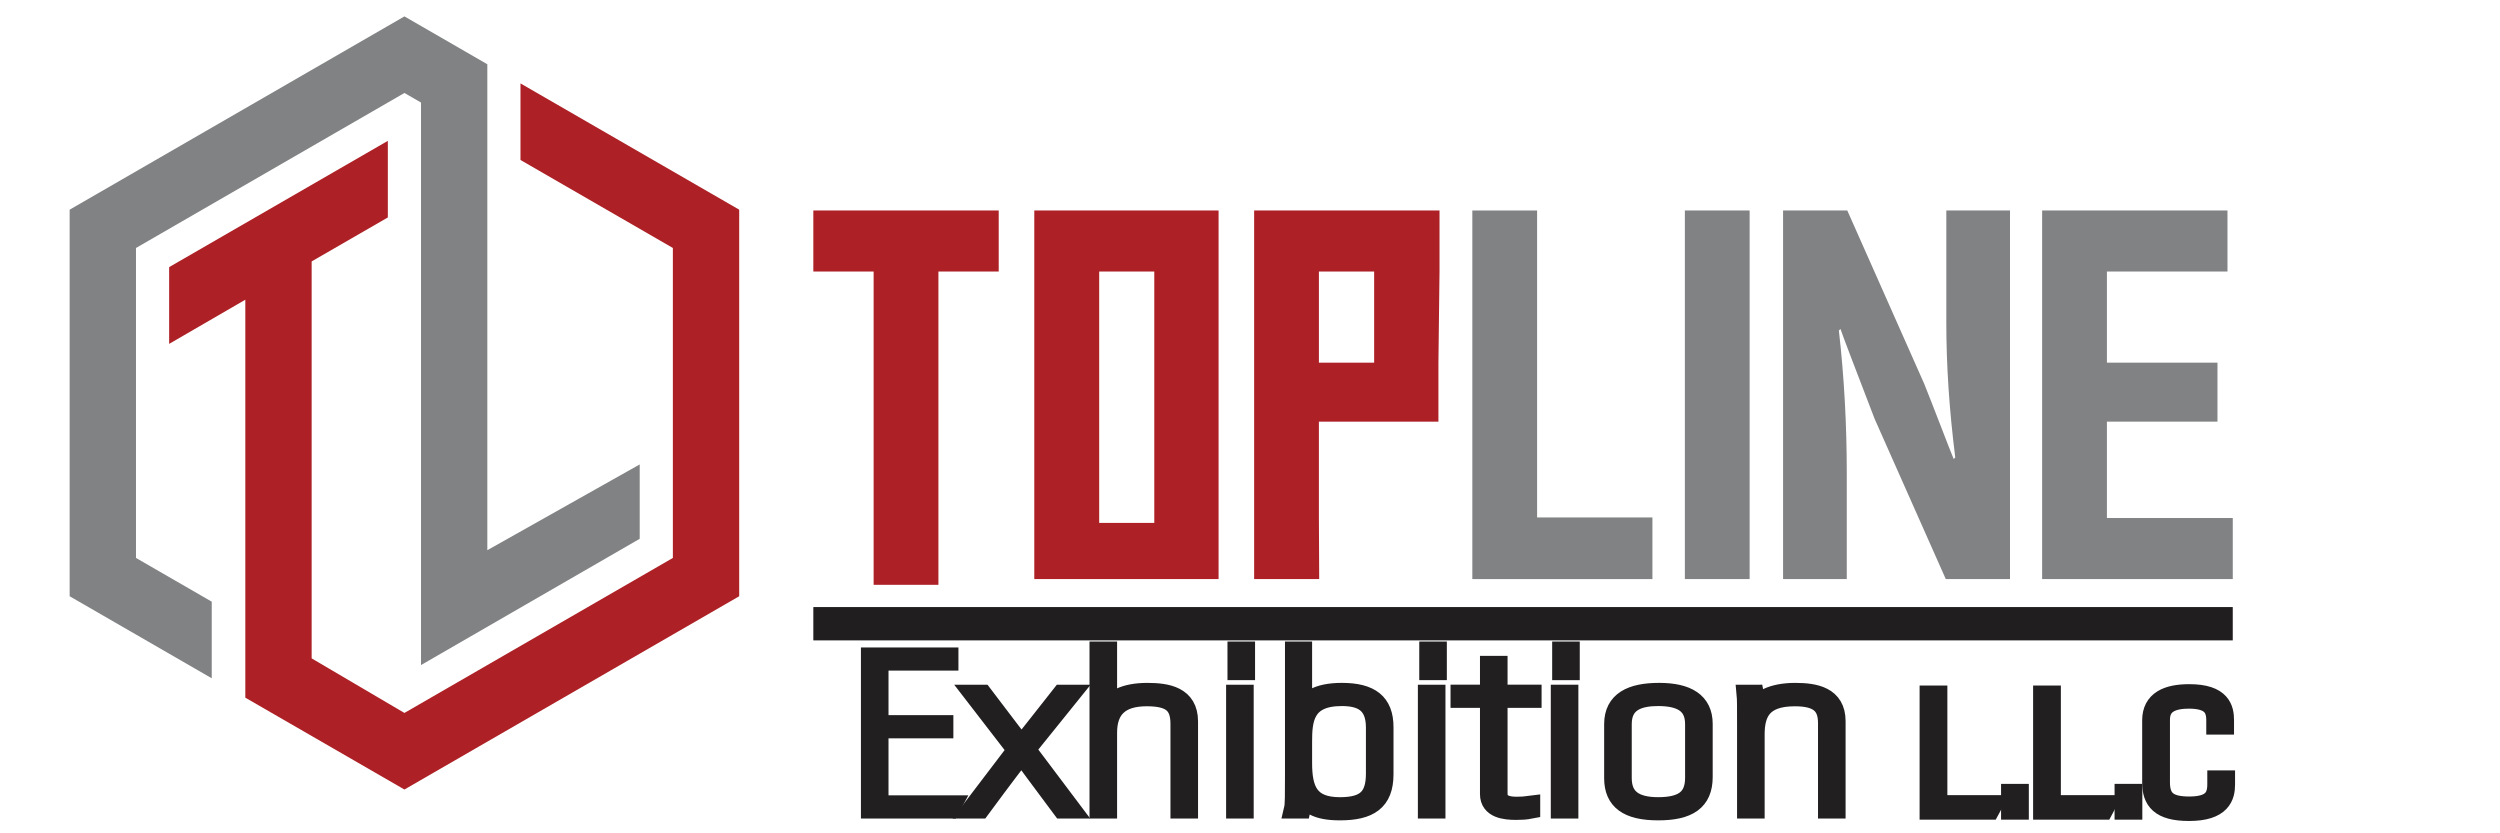 <?xml version="1.0" encoding="UTF-8" standalone="no"?>
<!-- Created with Inkscape (http://www.inkscape.org/) -->

<svg
   version="1.1"
   id="svg2"
   width="200"
   height="66.667"
   viewBox="0 0 200 66.667"
   sodipodi:docname="logo.ai"
   xmlns:inkscape="http://www.inkscape.org/namespaces/inkscape"
   xmlns:sodipodi="http://sodipodi.sourceforge.net/DTD/sodipodi-0.dtd"
   xmlns="http://www.w3.org/2000/svg"
   xmlns:svg="http://www.w3.org/2000/svg">
  <defs
     id="defs6">
    <clipPath
       clipPathUnits="userSpaceOnUse"
       id="clipPath20">
      <path
         d="M 0,50 H 150 V 0 H 0 Z"
         id="path18" />
    </clipPath>
  </defs>
  <sodipodi:namedview
     id="namedview4"
     pagecolor="#ffffff"
     bordercolor="#000000"
     borderopacity="0.25"
     inkscape:showpageshadow="2"
     inkscape:pageopacity="0.0"
     inkscape:pagecheckerboard="0"
     inkscape:deskcolor="#d1d1d1" />
  <g
     id="g8"
     inkscape:groupmode="layer"
     inkscape:label="logo"
     transform="matrix(1.333,0,0,-1.333,0,66.667)">
    <g
       id="g10"
       transform="translate(126.446,18.924)">
      <path
         d="M 0,0 H 7.554 V -3.664 H -3.887 V 18.457 H 7.236 V 14.793 H 0 V 9.324 H 6.636 V 5.784 L 0,5.784 Z"
         style="fill:#808283;fill-opacity:1;fill-rule:evenodd;stroke:none"
         id="path12" />
    </g>
    <g
       id="g14">
      <g
         id="g16"
         clip-path="url(#clipPath20)">
        <g
           id="g22"
           transform="translate(116.808,37.381)">
          <path
             d="m 0,0 h 3.823 v -22.121 h -3.855 l -4.267,9.607 c -1.244,3.222 -1.927,5.027 -2.053,5.402 l -0.096,-0.093 c 0.317,-2.78 0.474,-5.638 0.474,-8.564 v -6.352 H -9.797 V 0 h 3.854 l 4.615,-10.398 c 0.212,-0.524 0.521,-1.32 0.934,-2.384 0.41,-1.066 0.688,-1.775 0.836,-2.135 l 0.095,0.096 C 0.18,-11.996 0,-9.302 0,-6.731 Z"
             style="fill:#808283;fill-opacity:1;fill-rule:evenodd;stroke:none"
             id="path24" />
        </g>
        <path
           d="m 101.117,37.381 h 3.887 V 15.26 h -3.887 z"
           style="fill:#808283;fill-opacity:1;fill-rule:evenodd;stroke:none"
           id="path26" />
        <g
           id="g28"
           transform="translate(92.249,18.958)">
          <path
             d="M 0,0 H 6.921 V -3.699 H -3.887 V 18.422 H 0 Z"
             style="fill:#808283;fill-opacity:1;fill-rule:evenodd;stroke:none"
             id="path30" />
        </g>
        <path
           d="m 82.469,28.248 h -3.315 v 5.469 h 3.315 z m -7.202,9.133 V 15.26 h 3.905 l -0.018,3.664 v 5.784 h 7.173 v 3.54 l 0.066,5.469 v 3.664 z"
           style="fill:#ad2126;fill-opacity:1;fill-rule:nonzero;stroke:none"
           id="path32" />
        <path
           d="m 69.275,18.631 h -3.307 v 15.086 h 3.307 z m 0.562,18.75 H 65.342 62.073 V 15.26 h 3.269 4.495 3.296 v 22.121 z"
           style="fill:#ad2126;fill-opacity:1;fill-rule:nonzero;stroke:none"
           id="path34" />
        <g
           id="g36"
           transform="translate(59.938,37.381)">
          <path
             d="m 0,0 h -3.619 -3.888 -3.619 v -3.664 h 3.619 v -18.802 h 3.888 V -3.664 H 0 Z"
             style="fill:#ad2126;fill-opacity:1;fill-rule:nonzero;stroke:none"
             id="path38" />
        </g>
        <g
           id="g40"
           transform="translate(31.237,45.007)">
          <path
             d="m 0,0 v -4.596 l 9.145,-5.28 v -18.603 l -16.111,-9.302 -5.567,3.274 v 23.824 l 4.572,2.639 v 4.597 l -13.125,-7.578 v -4.563 -0.044 l 4.572,2.651 v -23.884 l 9.548,-5.512 20.092,11.599 v 23.2 z"
             style="fill:#ad2126;fill-opacity:1;fill-rule:nonzero;stroke:none"
             id="path42" />
        </g>
        <g
           id="g44"
           transform="translate(29.247,16.993)">
          <path
             d="m 0,0 v 29.163 l -4.975,2.873 -20.092,-11.6 v -23.2 l 8.527,-4.923 v 4.597 l -4.546,2.625 V 18.138 L -4.975,27.44 -3.98,26.865 V -6.894 L 9.145,0.684 v 4.463 z"
             style="fill:#808283;fill-opacity:1;fill-rule:nonzero;stroke:none"
             id="path46" />
        </g>
        <g
           id="g48"
           transform="translate(104.845,6.378)">
          <path
             d="M 0,0 C 0,1.337 0,1.664 -0.027,1.951 H 0.442 C 0.469,1.828 0.469,1.391 0.469,1.037 0.718,1.582 1.49,2.059 2.898,2.059 4.085,2.059 5.327,1.842 5.327,0.355 V -4.896 H 4.858 v 5.142 c 0,1.132 -0.607,1.596 -1.987,1.596 -1.988,0 -2.402,-1.01 -2.402,-2.292 v -4.446 l -0.469,0 z m -7.508,0.177 v -3.232 c 0,-1.214 0.745,-1.746 2.18,-1.746 1.491,0 2.209,0.504 2.209,1.759 v 3.219 c 0,1.241 -0.856,1.678 -2.209,1.678 -1.076,0 -2.18,-0.273 -2.18,-1.678 M -2.65,0.191 V -3 c 0,-1.433 -0.883,-2.006 -2.678,-2.006 -1.821,0 -2.649,0.614 -2.649,1.937 v 3.246 c 0,1.378 1.048,1.882 2.705,1.882 1.683,0 2.622,-0.572 2.622,-1.868 m -8.446,4.351 h 0.469 V 3.41 h -0.469 z m -0.083,-2.591 h 0.469 v -6.847 h -0.469 z m -6.018,0 h 1.767 v 1.732 h 0.469 V 1.951 h 2.043 V 1.746 h -2.043 v -5.715 c 0,-0.314 0.083,-0.805 1.132,-0.805 0.276,0 0.524,0.014 0.828,0.055 V -4.91 c -0.276,-0.055 -0.552,-0.068 -0.856,-0.068 -0.662,0 -1.573,0.095 -1.573,0.954 v 5.77 h -1.767 z m -1.877,2.591 h 0.469 V 3.41 h -0.469 z m -0.082,-2.591 h 0.469 v -6.847 h -0.469 z m -3.119,-4.734 v 2.756 c 0,1.5 -0.884,1.882 -2.043,1.882 -2.291,0 -2.374,-1.46 -2.374,-2.755 v -1.242 c 0,-1.582 0.359,-2.659 2.263,-2.659 1.574,0 2.154,0.586 2.154,2.018 m -4.859,7.325 h 0.442 V 0.955 c 0.249,0.6 0.883,1.104 2.374,1.104 1.712,0 2.512,-0.613 2.512,-2.059 v -2.837 c 0,-1.61 -0.884,-2.169 -2.623,-2.169 -1.407,0 -1.931,0.396 -2.263,1.05 0,-0.518 -0.027,-0.682 -0.083,-0.94 h -0.414 c 0.055,0.231 0.055,0.9 0.055,1.936 z m -3.45,0 h 0.469 V 3.41 h -0.469 z m -0.082,-2.591 h 0.469 v -6.847 h -0.469 z m -7.73,2.591 V 1.023 c 0.277,0.6 1.05,1.036 2.402,1.036 1.187,0 2.457,-0.204 2.457,-1.718 v -5.237 h -0.469 v 5.087 c 0,1.187 -0.553,1.651 -2.015,1.651 -1.657,0 -2.375,-0.778 -2.375,-2.183 v -4.555 h -0.468 v 9.438 z m -7.48,-2.591 c 1.408,-1.869 2.015,-2.633 2.319,-3.056 h 0.028 c 0.33,0.45 1.104,1.392 2.401,3.056 h 0.497 l -2.65,-3.288 2.678,-3.559 H -41.1 c -1.381,1.854 -2.126,2.85 -2.429,3.273 h -0.028 c -0.276,-0.368 -1.021,-1.323 -2.457,-3.273 h -0.469 l 2.678,3.518 -2.568,3.329 z m -2.346,-2.033 h -3.892 v -4.61 h 4.389 l -0.11,-0.204 h -4.748 v 9.084 h 4.664 V 3.983 h -4.195 v -3.86 h 3.892 z"
             style="fill:#020202;fill-opacity:1;fill-rule:nonzero;stroke:none"
             id="path50" />
        </g>
        <g
           id="g52"
           transform="translate(56.623,6.5)">
          <path
             d="m 0,0 h -3.892 v 3.86 h 4.196 v 0.204 h -4.665 v -9.083 h 4.747 l 0.111,0.205 h -4.389 v 4.609 H 0 Z"
             style="fill:none;stroke:#211f1f;stroke-width:1.186;stroke-linecap:butt;stroke-linejoin:miter;stroke-miterlimit:10;stroke-dasharray:none;stroke-opacity:1"
             id="path54" />
        </g>
        <g
           id="g56"
           transform="translate(58.472,8.327)">
          <path
             d="M 0,0 2.567,-3.328 -0.11,-6.846 h 0.469 c 1.435,1.95 2.18,2.904 2.456,3.273 H 2.843 C 3.147,-3.996 3.892,-4.992 5.272,-6.846 H 5.769 L 3.091,-3.287 5.741,0 H 5.244 C 3.947,-1.664 3.174,-2.605 2.843,-3.055 H 2.815 C 2.512,-2.632 1.905,-1.868 0.497,0 Z"
             style="fill:none;stroke:#211f1f;stroke-width:1.186;stroke-linecap:butt;stroke-linejoin:miter;stroke-miterlimit:10;stroke-dasharray:none;stroke-opacity:1"
             id="path58" />
        </g>
        <g
           id="g60"
           transform="translate(65.98,10.919)">
          <path
             d="m 0,0 v -9.438 h 0.469 v 4.555 c 0,1.405 0.718,2.183 2.374,2.183 1.463,0 2.015,-0.465 2.015,-1.651 v -5.087 h 0.469 v 5.237 c 0,1.514 -1.27,1.718 -2.456,1.718 -1.353,0 -2.126,-0.436 -2.402,-1.036 l 0,3.519 z"
             style="fill:none;stroke:#211f1f;stroke-width:1.186;stroke-linecap:butt;stroke-linejoin:miter;stroke-miterlimit:10;stroke-dasharray:none;stroke-opacity:1"
             id="path62" />
        </g>
        <path
           d="m 74.178,1.481 h 0.469 v 6.846 h -0.469 z m 0.082,8.305 h 0.469 v 1.132 H 74.26 Z"
           style="fill:none;stroke:#211f1f;stroke-width:1.186;stroke-linecap:butt;stroke-linejoin:miter;stroke-miterlimit:10;stroke-dasharray:none;stroke-opacity:1"
           id="path64" />
        <g
           id="g66"
           transform="translate(77.711,3.418)">
          <path
             d="m 0,0 c 0,-1.037 0,-1.705 -0.055,-1.937 h 0.414 c 0.055,0.259 0.083,0.423 0.083,0.941 0.331,-0.654 0.855,-1.05 2.263,-1.05 1.739,0 2.622,0.559 2.622,2.169 v 2.836 c 0,1.446 -0.8,2.06 -2.512,2.06 -1.49,0 -2.125,-0.505 -2.373,-1.105 V 7.501 H 0 Z m 2.705,-1.842 c -1.904,0 -2.263,1.078 -2.263,2.66 v 1.241 c 0,1.296 0.083,2.755 2.373,2.755 1.16,0 2.043,-0.381 2.043,-1.882 V 0.177 c 0,-1.432 -0.58,-2.019 -2.153,-2.019 z"
             style="fill:none;stroke:#211f1f;stroke-width:1.186;stroke-linecap:butt;stroke-linejoin:miter;stroke-miterlimit:10;stroke-dasharray:none;stroke-opacity:1"
             id="path68" />
        </g>
        <path
           d="m 85.687,1.481 h 0.469 v 6.846 h -0.469 z m 0.083,8.305 h 0.469 v 1.132 H 85.77 Z"
           style="fill:none;stroke:#211f1f;stroke-width:1.186;stroke-linecap:butt;stroke-linejoin:miter;stroke-miterlimit:10;stroke-dasharray:none;stroke-opacity:1"
           id="path70" />
        <g
           id="g72"
           transform="translate(87.647,8.123)">
          <path
             d="m 0,0 h 1.767 v -5.769 c 0,-0.86 0.91,-0.955 1.573,-0.955 0.304,0 0.58,0.014 0.856,0.068 v 0.191 C 3.892,-6.506 3.644,-6.519 3.368,-6.519 c -1.05,0 -1.132,0.49 -1.132,0.805 V 0 H 4.278 V 0.205 H 2.236 V 1.936 H 1.767 V 0.205 L 0,0.205 Z"
             style="fill:none;stroke:#211f1f;stroke-width:1.186;stroke-linecap:butt;stroke-linejoin:miter;stroke-miterlimit:10;stroke-dasharray:none;stroke-opacity:1"
             id="path74" />
        </g>
        <path
           d="m 93.664,1.481 h 0.469 v 6.846 h -0.469 z m 0.083,8.305 h 0.469 v 1.132 h -0.469 z"
           style="fill:none;stroke:#211f1f;stroke-width:1.186;stroke-linecap:butt;stroke-linejoin:miter;stroke-miterlimit:10;stroke-dasharray:none;stroke-opacity:1"
           id="path76" />
        <g
           id="g78"
           transform="translate(99.571,8.437)">
          <path
             d="m 0,0 c -1.656,0 -2.705,-0.505 -2.705,-1.882 v -3.246 c 0,-1.323 0.828,-1.937 2.65,-1.937 1.794,0 2.678,0.573 2.678,2.005 v 3.192 C 2.623,-0.573 1.684,0 0,0 Z m -0.055,-0.205 c 1.352,0 2.208,-0.436 2.208,-1.677 v -3.219 c 0,-1.254 -0.718,-1.759 -2.208,-1.759 -1.435,0 -2.18,0.532 -2.18,1.745 v 3.233 c 0,1.405 1.103,1.677 2.18,1.677 z"
             style="fill:none;stroke:#211f1f;stroke-width:1.186;stroke-linecap:butt;stroke-linejoin:miter;stroke-miterlimit:10;stroke-dasharray:none;stroke-opacity:1"
             id="path80" />
        </g>
        <g
           id="g82"
           transform="translate(104.843,1.481)">
          <path
             d="m 0,0 h 0.469 v 4.446 c 0,1.282 0.414,2.291 2.402,2.291 1.38,0 1.987,-0.463 1.987,-1.596 V 0 h 0.469 v 5.251 c 0,1.486 -1.242,1.704 -2.429,1.704 -1.408,0 -2.18,-0.477 -2.429,-1.022 0,0.354 0,0.791 -0.027,0.913 H -0.027 C 0,6.56 0,6.233 0,4.896 Z"
             style="fill:none;stroke:#211f1f;stroke-width:1.186;stroke-linecap:butt;stroke-linejoin:miter;stroke-miterlimit:10;stroke-dasharray:none;stroke-opacity:1"
             id="path84" />
        </g>
        <g
           id="g86"
           transform="translate(133.478,3.119)">
          <path
             d="m 0,0 v -0.182 c 0,-0.677 -0.205,-1.536 -2.107,-1.536 -1.719,0 -2.148,0.636 -2.148,1.647 V 3.67 c 0,1.112 0.859,1.506 2.168,1.506 1.882,0 2.025,-0.869 2.025,-1.517 V 3.468 H -0.409 V 3.67 c 0,0.758 -0.307,1.355 -1.698,1.355 -0.901,0 -1.801,-0.233 -1.801,-1.325 v -3.771 c 0,-1.162 0.655,-1.496 1.821,-1.496 1.391,0 1.739,0.566 1.739,1.385 l 0,0.182 z m -5.913,-0.809 h 0.348 v -0.829 h -0.348 z m -4.888,5.904 h 0.347 v -6.581 h 3.253 l -0.082,-0.152 h -3.518 z m -1.924,-5.904 h 0.348 v -0.829 h -0.348 z m -4.889,5.904 h 0.348 v -6.581 h 3.253 l -0.082,-0.152 h -3.519 z"
             style="fill:#020202;fill-opacity:1;fill-rule:nonzero;stroke:none"
             id="path88" />
        </g>
        <g
           id="g90"
           transform="translate(115.864,1.481)">
          <path
             d="M 0,0 H 3.518 L 3.6,0.152 H 0.348 v 6.58 H 0 Z"
             style="fill:none;stroke:#211f1f;stroke-width:1.318;stroke-linecap:butt;stroke-linejoin:miter;stroke-miterlimit:10;stroke-dasharray:none;stroke-opacity:1"
             id="path92" />
        </g>
        <path
           d="m 121.101,2.309 h -0.348 V 1.48 h 0.348 z"
           style="fill:none;stroke:#211f1f;stroke-width:1.318;stroke-linecap:butt;stroke-linejoin:miter;stroke-miterlimit:10;stroke-dasharray:none;stroke-opacity:1"
           id="path94" />
        <g
           id="g96"
           transform="translate(122.676,1.481)">
          <path
             d="M 0,0 H 3.519 L 3.6,0.152 H 0.348 v 6.58 H 0 Z"
             style="fill:none;stroke:#211f1f;stroke-width:1.318;stroke-linecap:butt;stroke-linejoin:miter;stroke-miterlimit:10;stroke-dasharray:none;stroke-opacity:1"
             id="path98" />
        </g>
        <path
           d="m 127.913,2.309 h -0.348 V 1.48 h 0.348 z"
           style="fill:none;stroke:#211f1f;stroke-width:1.318;stroke-linecap:butt;stroke-linejoin:miter;stroke-miterlimit:10;stroke-dasharray:none;stroke-opacity:1"
           id="path100" />
        <g
           id="g102"
           transform="translate(133.13,3.118)">
          <path
             d="m 0,0 v -0.182 c 0,-0.819 -0.348,-1.385 -1.739,-1.385 -1.166,0 -1.82,0.334 -1.82,1.496 v 3.77 c 0,1.092 0.9,1.325 1.8,1.325 1.39,0 1.697,-0.597 1.697,-1.355 V 3.467 h 0.348 v 0.192 c 0,0.647 -0.143,1.516 -2.025,1.516 -1.309,0 -2.169,-0.394 -2.169,-1.506 v -3.74 c 0,-1.011 0.43,-1.647 2.149,-1.647 1.902,0 2.107,0.859 2.107,1.536 l 0,0.182 z"
             style="fill:none;stroke:#211f1f;stroke-width:1.318;stroke-linecap:butt;stroke-linejoin:miter;stroke-miterlimit:10;stroke-dasharray:none;stroke-opacity:1"
             id="path104" />
        </g>
        <g
           id="g106"
           transform="translate(48.812,12.58)">
          <path
             d="M 0,0 H 85.187"
             style="fill:none;stroke:#211e1f;stroke-width:2;stroke-linecap:butt;stroke-linejoin:miter;stroke-miterlimit:10;stroke-dasharray:none;stroke-opacity:1"
             id="path108" />
        </g>
      </g>
    </g>
  </g>
</svg>
